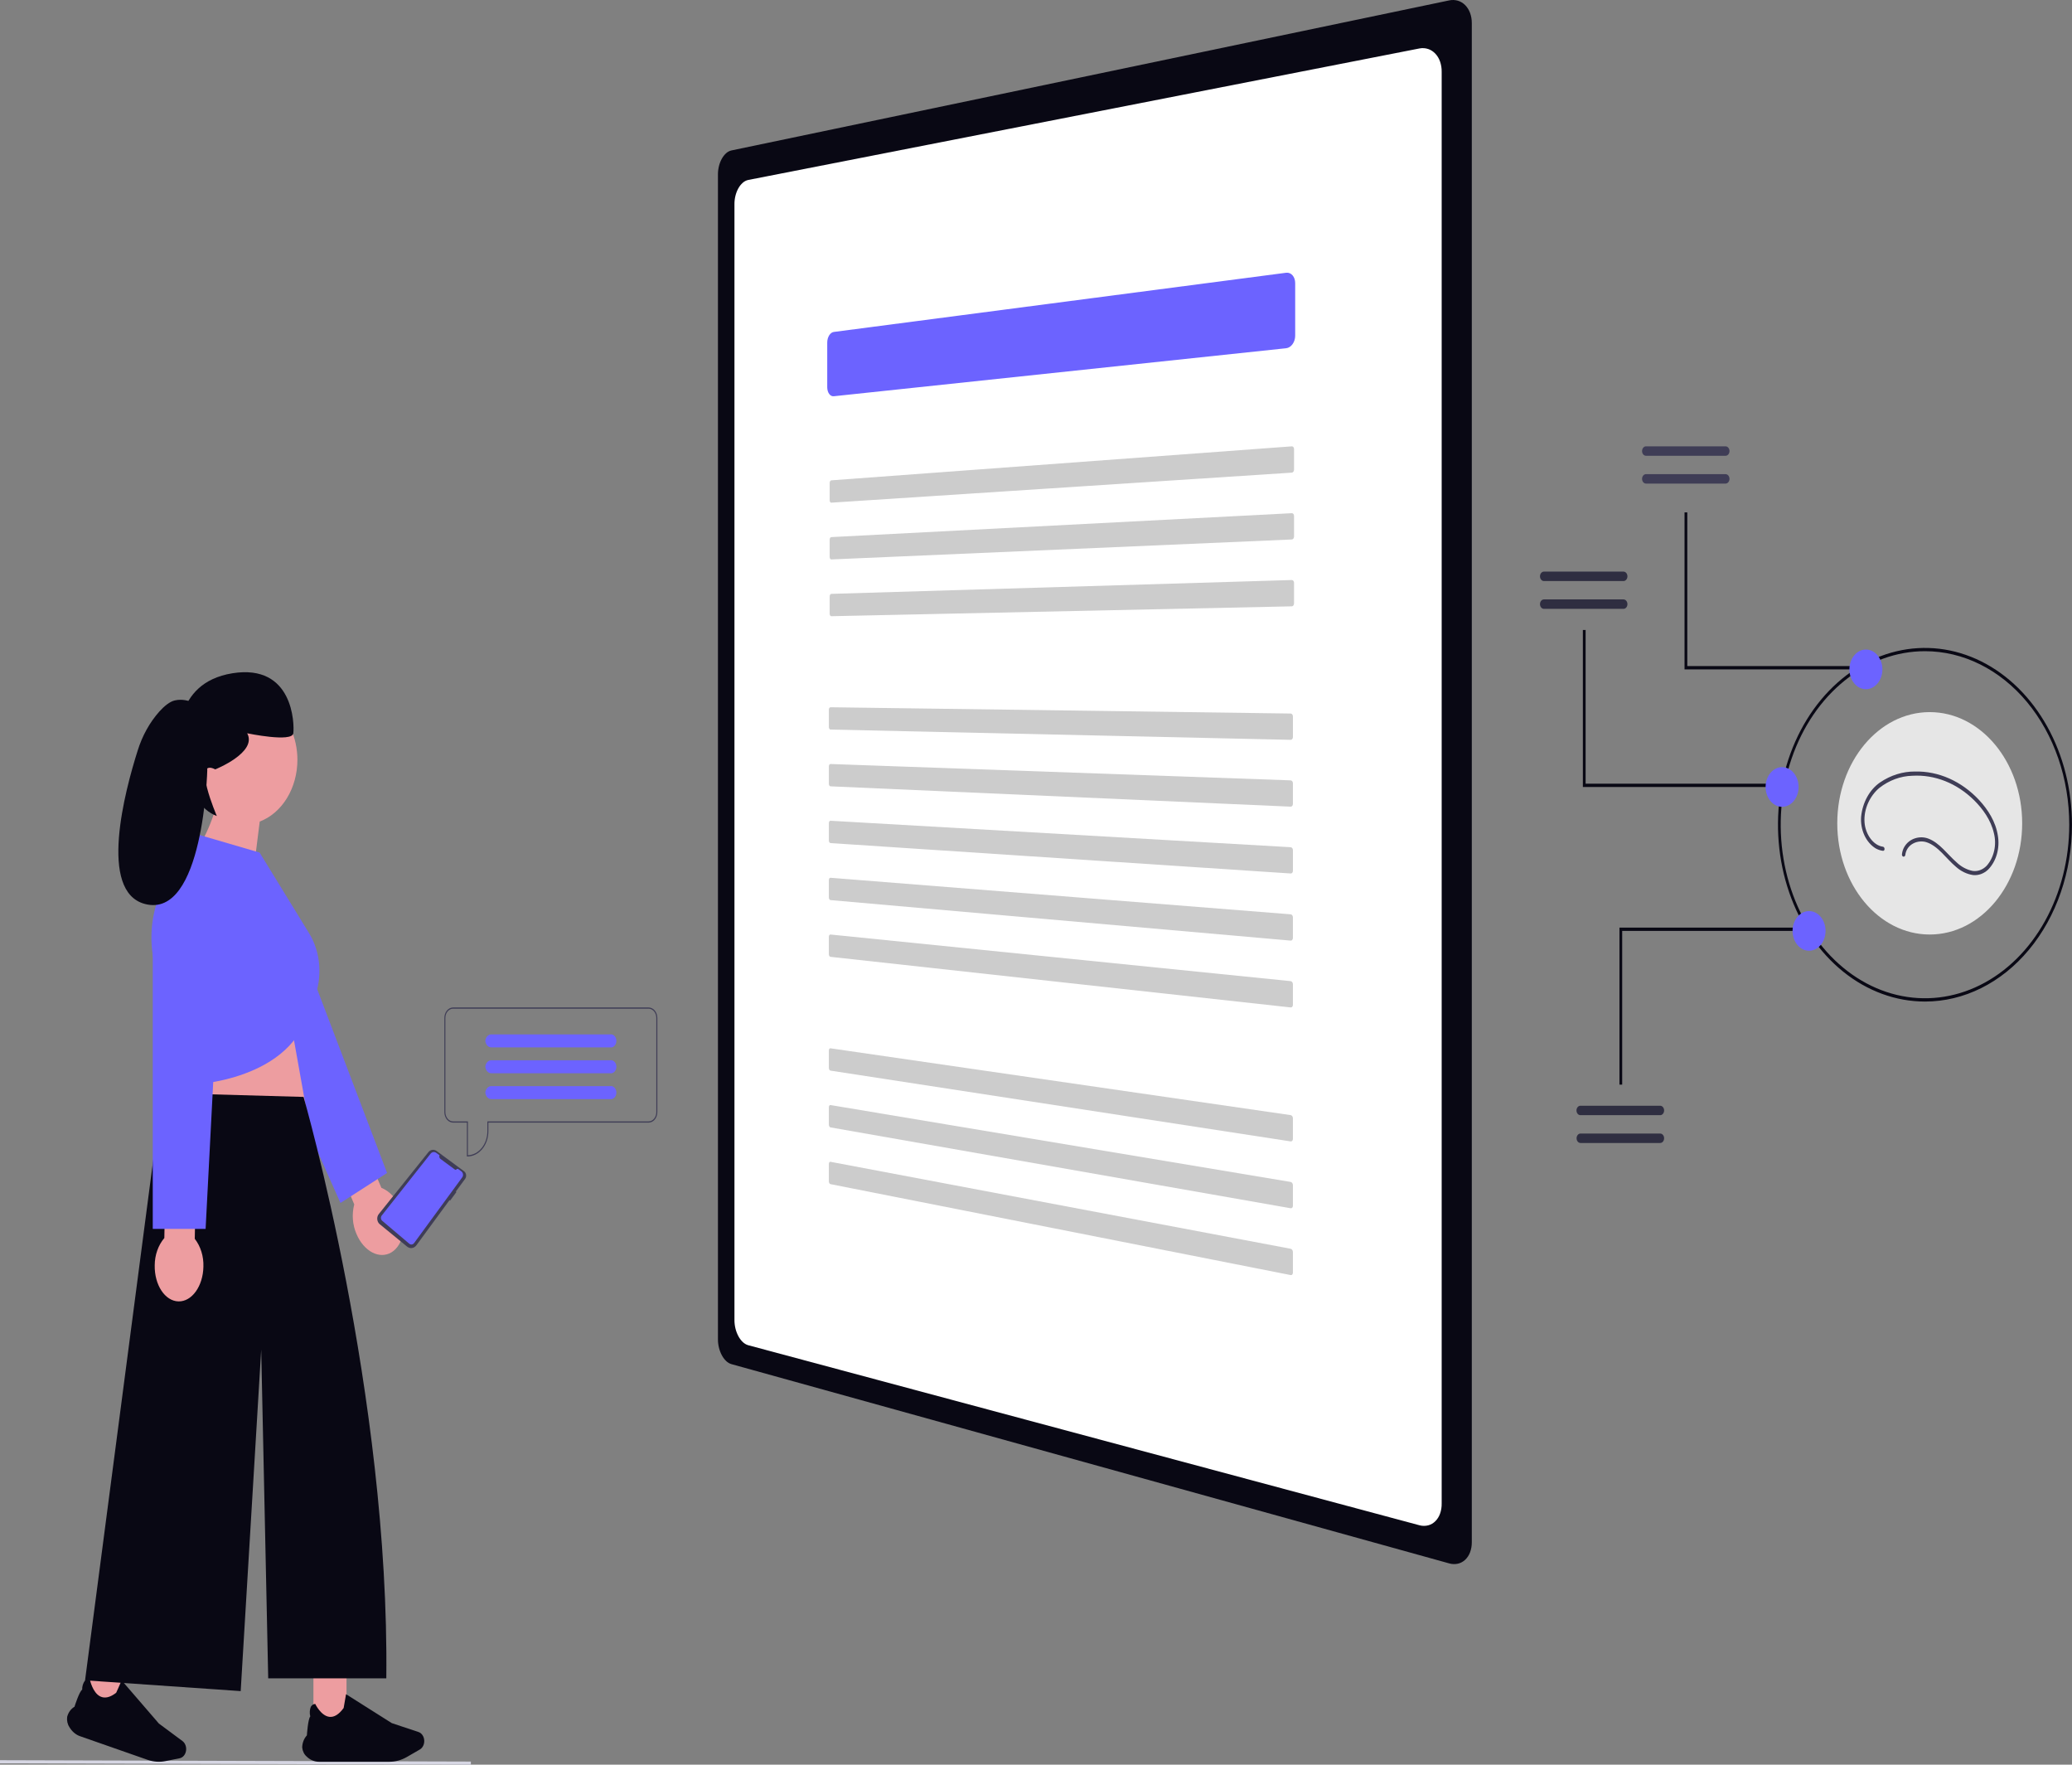 <svg width="451" height="384" viewBox="0 0 451 384" fill="none" xmlns="http://www.w3.org/2000/svg">
<rect x="0" y="0" width="451" height="384" fill="#808080" stroke="none"/>
<g clip-path="url(#clip0_64_1661)">
<path d="M159.206 32.738C158.792 32.831 158.4 33.035 158.061 33.337C157.697 33.661 157.382 34.059 157.131 34.512C156.858 34.998 156.647 35.531 156.504 36.093C156.352 36.683 156.273 37.297 156.271 37.915V291.466C156.276 292.695 156.573 293.896 157.129 294.928C157.381 295.398 157.695 295.816 158.059 296.164C158.396 296.487 158.787 296.718 159.205 296.841L315.43 340.2C316.055 340.382 316.706 340.403 317.339 340.263C317.908 340.134 318.445 339.847 318.906 339.424C319.361 339.001 319.725 338.453 319.967 337.826C320.231 337.133 320.364 336.379 320.358 335.617V5.011C320.363 4.241 320.229 3.479 319.967 2.776C319.723 2.13 319.36 1.559 318.906 1.105C318.449 0.652 317.914 0.328 317.339 0.157C316.714 -0.026 316.063 -0.049 315.43 0.089L159.206 32.738Z" fill="#090814"/>
<path d="M162.814 39.169C162.391 39.269 161.993 39.482 161.648 39.793C161.279 40.124 160.96 40.53 160.706 40.993C160.432 41.488 160.222 42.03 160.081 42.6C159.932 43.2 159.858 43.823 159.864 44.449V287.22C159.857 288.466 160.15 289.688 160.709 290.737C160.963 291.219 161.281 291.648 161.65 292.006C161.992 292.34 162.39 292.581 162.817 292.713L309.003 331.915C309.624 332.076 310.266 332.076 310.886 331.915C311.449 331.768 311.974 331.463 312.419 331.024C312.863 330.585 313.215 330.025 313.444 329.39C313.695 328.688 313.817 327.929 313.801 327.165V15.632C313.815 14.86 313.693 14.093 313.444 13.381C313.214 12.728 312.864 12.145 312.422 11.676C311.979 11.207 311.454 10.864 310.886 10.672C310.274 10.467 309.632 10.421 309.003 10.536L162.814 39.169Z" fill="white"/>
<path d="M181.478 72.234C181.281 72.262 181.092 72.344 180.926 72.473C180.75 72.61 180.598 72.784 180.475 72.987C180.343 73.204 180.24 73.445 180.171 73.7C180.097 73.971 180.059 74.254 180.059 74.539V84.258C180.058 84.535 180.096 84.809 180.171 85.071C180.238 85.305 180.341 85.521 180.474 85.71C180.598 85.884 180.751 86.023 180.925 86.116C181.099 86.208 181.289 86.245 181.478 86.225L279.948 75.778C280.215 75.748 280.475 75.653 280.711 75.499C280.948 75.345 281.159 75.141 281.336 74.897C281.516 74.649 281.659 74.365 281.758 74.058C281.86 73.744 281.913 73.41 281.915 73.072V61.593C281.916 61.268 281.863 60.945 281.759 60.645C281.663 60.366 281.519 60.114 281.337 59.905C281.158 59.701 280.945 59.546 280.712 59.451C280.466 59.351 280.205 59.318 279.947 59.352L181.478 72.234Z" fill="#6C63FF"/>
<path d="M180.948 104.523C180.899 104.527 180.851 104.544 180.809 104.575C180.765 104.607 180.727 104.648 180.696 104.697C180.663 104.75 180.637 104.808 180.62 104.871C180.601 104.938 180.592 105.008 180.592 105.079V108.877C180.592 108.946 180.601 109.015 180.619 109.08C180.636 109.14 180.662 109.195 180.695 109.244C180.726 109.288 180.765 109.325 180.808 109.35C180.852 109.375 180.9 109.386 180.948 109.383L281.176 102.85C281.243 102.846 281.308 102.825 281.368 102.789C281.427 102.753 281.479 102.704 281.524 102.644C281.616 102.521 281.667 102.36 281.668 102.193V97.716C281.668 97.633 281.655 97.552 281.629 97.475C281.605 97.404 281.569 97.339 281.524 97.285C281.478 97.23 281.424 97.188 281.364 97.161C281.304 97.134 281.239 97.122 281.175 97.127L180.948 104.523Z" fill="#CCCCCC"/>
<path d="M180.948 116.875C180.899 116.878 180.851 116.895 180.808 116.925C180.764 116.955 180.726 116.996 180.695 117.045C180.662 117.096 180.637 117.154 180.619 117.217C180.601 117.283 180.592 117.353 180.592 117.424V121.221C180.592 121.29 180.601 121.358 180.619 121.424C180.636 121.485 180.662 121.542 180.695 121.592C180.726 121.637 180.765 121.674 180.808 121.7C180.851 121.726 180.899 121.738 180.948 121.736L281.176 117.393C281.242 117.391 281.308 117.372 281.367 117.337C281.426 117.302 281.479 117.255 281.524 117.196C281.616 117.074 281.668 116.915 281.668 116.749V112.272C281.668 112.19 281.655 112.108 281.629 112.031C281.605 111.959 281.569 111.894 281.524 111.838C281.479 111.784 281.426 111.741 281.367 111.712C281.307 111.683 281.241 111.669 281.176 111.673L180.948 116.875Z" fill="#CCCCCC"/>
<path d="M180.948 129.228C180.899 129.229 180.851 129.245 180.808 129.274C180.764 129.304 180.726 129.344 180.695 129.391C180.662 129.443 180.636 129.5 180.619 129.562C180.601 129.629 180.592 129.698 180.592 129.769V133.567C180.592 133.636 180.601 133.704 180.62 133.77C180.637 133.831 180.662 133.888 180.695 133.938C180.726 133.984 180.764 134.022 180.808 134.05C180.851 134.077 180.899 134.09 180.948 134.089L281.174 131.941C281.241 131.939 281.306 131.919 281.366 131.885C281.425 131.852 281.478 131.806 281.522 131.749C281.567 131.69 281.603 131.621 281.627 131.546C281.653 131.468 281.666 131.386 281.666 131.302V126.826C281.666 126.743 281.653 126.661 281.627 126.584C281.603 126.512 281.567 126.445 281.522 126.389C281.478 126.333 281.425 126.288 281.366 126.257C281.305 126.227 281.24 126.213 281.174 126.216L180.948 129.228Z" fill="#CCCCCC"/>
<path d="M180.768 153.9C180.72 153.899 180.672 153.913 180.629 153.94C180.585 153.968 180.547 154.006 180.516 154.052C180.483 154.102 180.458 154.159 180.442 154.22C180.423 154.285 180.414 154.354 180.414 154.423V158.216C180.414 158.287 180.423 158.356 180.442 158.423C180.459 158.484 180.485 158.541 180.518 158.591C180.548 158.639 180.587 158.678 180.63 158.707C180.674 158.737 180.722 158.754 180.772 158.755L280.932 160.99C280.998 160.992 281.063 160.977 281.123 160.946C281.182 160.915 281.235 160.871 281.279 160.816C281.325 160.759 281.36 160.692 281.385 160.619C281.41 160.542 281.424 160.46 281.424 160.377V155.902C281.424 155.819 281.41 155.736 281.385 155.659C281.361 155.583 281.325 155.514 281.279 155.455C281.235 155.398 281.182 155.352 281.123 155.32C281.063 155.287 280.998 155.269 280.932 155.268L180.768 153.9Z" fill="#CCCCCC"/>
<path d="M180.769 166.25C180.721 166.248 180.673 166.26 180.629 166.286C180.586 166.313 180.547 166.352 180.517 166.398C180.483 166.448 180.457 166.505 180.441 166.566C180.423 166.631 180.414 166.7 180.414 166.769V170.563C180.414 170.633 180.424 170.703 180.442 170.77C180.459 170.832 180.485 170.89 180.518 170.941C180.549 170.989 180.587 171.03 180.631 171.06C180.674 171.089 180.722 171.106 180.771 171.108L280.931 175.531C280.996 175.534 281.061 175.52 281.122 175.491C281.18 175.462 281.233 175.418 281.278 175.364C281.323 175.308 281.359 175.242 281.383 175.17C281.409 175.093 281.422 175.011 281.421 174.928V170.452C281.421 170.368 281.408 170.286 281.383 170.208C281.359 170.133 281.323 170.064 281.278 170.004C281.234 169.946 281.181 169.899 281.122 169.865C281.062 169.83 280.997 169.811 280.931 169.809L180.769 166.25Z" fill="#CCCCCC"/>
<path d="M180.769 178.598C180.721 178.596 180.674 178.608 180.631 178.634C180.588 178.659 180.549 178.695 180.518 178.739C180.485 178.788 180.459 178.844 180.442 178.903C180.424 178.969 180.414 179.037 180.414 179.106V182.9C180.414 182.971 180.424 183.041 180.442 183.108C180.459 183.17 180.485 183.229 180.518 183.281C180.549 183.33 180.587 183.371 180.631 183.402C180.674 183.435 180.722 183.454 180.773 183.459L280.933 190.073C280.997 190.078 281.061 190.066 281.121 190.039C281.181 190.011 281.235 189.968 281.28 189.914C281.326 189.859 281.362 189.794 281.386 189.722C281.412 189.646 281.425 189.564 281.425 189.481V185.005C281.424 184.84 281.373 184.681 281.28 184.558C281.236 184.499 281.183 184.451 281.124 184.416C281.065 184.38 281 184.36 280.934 184.356L180.769 178.598Z" fill="#CCCCCC"/>
<path d="M180.769 191.008C180.721 191.003 180.673 191.014 180.629 191.038C180.586 191.063 180.547 191.099 180.516 191.143C180.483 191.191 180.457 191.246 180.44 191.305C180.422 191.37 180.412 191.439 180.412 191.508V195.302C180.412 195.373 180.422 195.443 180.44 195.51C180.458 195.573 180.483 195.632 180.516 195.685C180.547 195.734 180.585 195.776 180.629 195.808C180.671 195.84 180.719 195.859 180.769 195.865L280.929 204.68C280.994 204.686 281.059 204.675 281.12 204.648C281.178 204.621 281.231 204.58 281.276 204.528C281.321 204.474 281.357 204.41 281.381 204.339C281.407 204.263 281.42 204.181 281.419 204.099V199.622C281.419 199.538 281.406 199.455 281.381 199.376C281.356 199.3 281.321 199.23 281.276 199.17C281.232 199.11 281.179 199.06 281.12 199.023C281.06 198.986 280.995 198.964 280.929 198.959L180.769 191.008Z" fill="#CCCCCC"/>
<path d="M180.769 203.355C180.721 203.35 180.673 203.359 180.629 203.383C180.585 203.407 180.547 203.442 180.516 203.486C180.483 203.533 180.457 203.587 180.44 203.645C180.421 203.71 180.412 203.779 180.412 203.848V207.642C180.412 207.713 180.422 207.783 180.44 207.851C180.457 207.914 180.483 207.974 180.516 208.028C180.546 208.078 180.585 208.121 180.628 208.154C180.671 208.185 180.719 208.205 180.768 208.21L280.928 219.22C280.993 219.228 281.058 219.218 281.119 219.192C281.177 219.167 281.231 219.128 281.275 219.076C281.32 219.023 281.356 218.959 281.38 218.889C281.406 218.813 281.419 218.732 281.419 218.65V214.173C281.419 214.088 281.406 214.005 281.38 213.926C281.356 213.849 281.32 213.778 281.275 213.716C281.231 213.656 281.178 213.605 281.119 213.567C281.06 213.529 280.995 213.506 280.928 213.499L180.769 203.355Z" fill="#CCCCCC"/>
<path d="M180.769 228.117C180.721 228.109 180.673 228.117 180.629 228.138C180.586 228.159 180.547 228.191 180.516 228.232C180.483 228.279 180.457 228.333 180.44 228.392C180.421 228.458 180.412 228.526 180.412 228.595V232.389C180.412 232.46 180.422 232.531 180.44 232.599C180.458 232.663 180.483 232.724 180.516 232.779C180.547 232.83 180.585 232.875 180.629 232.91C180.671 232.943 180.719 232.965 180.769 232.973L280.929 248.375C280.993 248.386 281.058 248.379 281.12 248.356C281.178 248.333 281.231 248.295 281.276 248.244C281.321 248.193 281.357 248.131 281.381 248.062C281.407 247.986 281.42 247.906 281.419 247.825V243.35C281.419 243.265 281.406 243.18 281.381 243.101C281.356 243.023 281.321 242.951 281.276 242.888C281.232 242.825 281.179 242.772 281.12 242.731C281.061 242.691 280.996 242.664 280.929 242.654L180.769 228.117Z" fill="#CCCCCC"/>
<path d="M180.769 240.465C180.722 240.456 180.673 240.463 180.629 240.484C180.586 240.504 180.547 240.537 180.516 240.578C180.483 240.624 180.457 240.676 180.44 240.734C180.421 240.799 180.412 240.868 180.412 240.937V244.73C180.412 244.802 180.421 244.873 180.44 244.941C180.457 245.006 180.483 245.067 180.516 245.122C180.546 245.175 180.585 245.221 180.628 245.258C180.67 245.293 180.718 245.316 180.768 245.326L280.928 262.92C280.992 262.932 281.057 262.926 281.119 262.905C281.177 262.884 281.23 262.847 281.275 262.798C281.321 262.748 281.357 262.687 281.381 262.618C281.406 262.543 281.419 262.463 281.419 262.382V257.903C281.419 257.817 281.406 257.733 281.381 257.653C281.356 257.575 281.32 257.502 281.275 257.437C281.231 257.374 281.178 257.32 281.119 257.277C281.06 257.236 280.996 257.208 280.928 257.196L180.769 240.465Z" fill="#CCCCCC"/>
<path d="M180.769 252.813C180.722 252.804 180.674 252.809 180.629 252.829C180.586 252.848 180.547 252.88 180.516 252.921C180.483 252.966 180.457 253.018 180.44 253.075C180.421 253.14 180.412 253.209 180.412 253.278V257.075C180.412 257.147 180.422 257.218 180.44 257.287C180.458 257.352 180.483 257.414 180.516 257.471C180.547 257.523 180.585 257.569 180.629 257.606C180.671 257.641 180.719 257.664 180.769 257.674L280.929 277.46C280.992 277.473 281.057 277.469 281.12 277.449C281.178 277.429 281.231 277.394 281.276 277.346C281.321 277.297 281.357 277.236 281.381 277.168C281.407 277.093 281.42 277.013 281.419 276.932V272.454C281.419 272.369 281.406 272.284 281.381 272.204C281.356 272.124 281.321 272.051 281.276 271.985C281.232 271.92 281.179 271.865 281.12 271.822C281.061 271.779 280.996 271.75 280.929 271.736L180.769 252.813Z" fill="#CCCCCC"/>
<path d="M344.534 171.254H386.702V170.535H345.132V137.087H344.534V171.254Z" fill="#090814"/>
<path d="M353.094 236.019H352.496V201.852H394.664V202.571H353.094V236.019Z" fill="#090814"/>
<path d="M408.832 145.664H366.664V111.497H367.262V144.941H408.832V145.664Z" fill="#090814"/>
<path d="M358.273 97.126C358.046 97.126 357.829 97.234 357.669 97.427C357.509 97.619 357.419 97.88 357.419 98.153C357.419 98.425 357.509 98.686 357.669 98.879C357.829 99.071 358.046 99.18 358.273 99.18H375.594C375.821 99.18 376.038 99.071 376.198 98.879C376.358 98.686 376.448 98.425 376.448 98.153C376.448 97.88 376.358 97.619 376.198 97.427C376.038 97.234 375.821 97.126 375.594 97.126H358.273Z" fill="#3F3D56"/>
<path d="M358.273 103.176C358.046 103.176 357.829 103.284 357.669 103.476C357.509 103.669 357.419 103.93 357.419 104.202C357.419 104.475 357.509 104.736 357.669 104.929C357.829 105.121 358.046 105.229 358.273 105.229H375.594C375.821 105.229 376.038 105.121 376.198 104.929C376.358 104.736 376.448 104.475 376.448 104.202C376.448 103.93 376.358 103.669 376.198 103.476C376.038 103.284 375.821 103.176 375.594 103.176H358.273Z" fill="#3F3D56"/>
<path d="M336.056 132.489C335.83 132.489 335.612 132.381 335.452 132.188C335.292 131.996 335.202 131.734 335.202 131.462C335.202 131.19 335.292 130.929 335.452 130.736C335.612 130.543 335.83 130.435 336.056 130.435H353.379C353.491 130.435 353.602 130.462 353.706 130.513C353.81 130.565 353.904 130.641 353.983 130.736C354.062 130.831 354.125 130.945 354.168 131.069C354.211 131.194 354.233 131.327 354.233 131.462C354.233 131.597 354.211 131.731 354.168 131.855C354.125 131.98 354.062 132.093 353.983 132.188C353.904 132.284 353.81 132.359 353.706 132.411C353.602 132.462 353.491 132.489 353.379 132.489H336.056Z" fill="#2F2E41"/>
<path d="M336.056 126.439C335.83 126.439 335.612 126.33 335.452 126.138C335.292 125.945 335.202 125.684 335.202 125.412C335.202 125.139 335.292 124.878 335.452 124.685C335.612 124.493 335.83 124.385 336.056 124.385H353.379C353.491 124.385 353.602 124.411 353.706 124.463C353.81 124.514 353.904 124.59 353.983 124.685C354.062 124.781 354.125 124.894 354.168 125.019C354.211 125.143 354.233 125.277 354.233 125.412C354.233 125.546 354.211 125.68 354.168 125.805C354.125 125.929 354.062 126.042 353.983 126.138C353.904 126.233 353.81 126.309 353.706 126.36C353.602 126.412 353.491 126.439 353.379 126.439H336.056Z" fill="#2F2E41"/>
<path d="M419 217.943C412.672 217.943 406.485 215.687 401.223 211.459C395.962 207.231 391.86 201.222 389.439 194.192C387.017 187.161 386.383 179.425 387.618 171.961C388.852 164.498 391.9 157.642 396.375 152.261C400.85 146.88 406.551 143.215 412.758 141.731C418.965 140.246 425.398 141.008 431.245 143.92C437.092 146.833 442.089 151.764 445.605 158.091C449.121 164.419 450.997 171.858 450.997 179.467C450.997 189.672 447.626 199.458 441.625 206.674C435.625 213.89 427.486 217.943 419 217.943ZM419 141.704C412.789 141.704 406.718 143.918 401.554 148.067C396.39 152.216 392.364 158.113 389.987 165.013C387.611 171.912 386.988 179.505 388.2 186.829C389.411 194.154 392.402 200.883 396.793 206.164C401.185 211.445 406.78 215.041 412.872 216.498C418.963 217.955 425.277 217.208 431.015 214.35C436.753 211.492 441.657 206.652 445.108 200.443C448.558 194.233 450.4 186.932 450.4 179.464C450.4 169.45 447.092 159.846 441.203 152.765C435.315 145.683 427.328 141.705 419 141.704Z" fill="#090814"/>
<path d="M406.141 149.976C408.123 149.976 409.73 148.044 409.73 145.66C409.73 143.277 408.123 141.344 406.141 141.344C404.159 141.344 402.552 143.277 402.552 145.66C402.552 148.044 404.159 149.976 406.141 149.976Z" fill="#6C63FF"/>
<path d="M393.768 206.887C395.75 206.887 397.357 204.955 397.357 202.571C397.357 200.188 395.75 198.256 393.768 198.256C391.786 198.256 390.179 200.188 390.179 202.571C390.179 204.955 391.786 206.887 393.768 206.887Z" fill="#6C63FF"/>
<path d="M387.898 175.566C389.88 175.566 391.487 173.634 391.487 171.251C391.487 168.867 389.88 166.935 387.898 166.935C385.915 166.935 384.309 168.867 384.309 171.251C384.309 173.634 385.915 175.566 387.898 175.566Z" fill="#6C63FF"/>
<path d="M344.019 240.614C343.905 240.61 343.791 240.634 343.685 240.684C343.579 240.734 343.482 240.809 343.401 240.905C343.319 241 343.254 241.115 343.21 241.241C343.165 241.367 343.143 241.503 343.143 241.64C343.143 241.777 343.165 241.913 343.21 242.039C343.254 242.166 343.319 242.28 343.401 242.376C343.482 242.471 343.579 242.546 343.685 242.596C343.791 242.646 343.905 242.67 344.019 242.667H361.341C361.455 242.67 361.569 242.646 361.675 242.596C361.781 242.546 361.878 242.471 361.959 242.376C362.041 242.28 362.106 242.166 362.15 242.039C362.195 241.913 362.217 241.777 362.217 241.64C362.217 241.503 362.195 241.367 362.15 241.241C362.106 241.115 362.041 241 361.959 240.905C361.878 240.809 361.781 240.734 361.675 240.684C361.569 240.634 361.455 240.61 361.341 240.614H344.019Z" fill="#2F2E41"/>
<path d="M344.019 246.664C343.793 246.664 343.575 246.772 343.415 246.965C343.255 247.157 343.165 247.419 343.165 247.691C343.165 247.963 343.255 248.225 343.415 248.417C343.575 248.61 343.793 248.718 344.019 248.718H361.342C361.456 248.721 361.569 248.698 361.675 248.647C361.782 248.597 361.878 248.522 361.96 248.427C362.042 248.331 362.107 248.217 362.151 248.09C362.195 247.964 362.218 247.828 362.218 247.691C362.218 247.554 362.195 247.419 362.151 247.292C362.107 247.166 362.042 247.052 361.96 246.956C361.878 246.86 361.782 246.785 361.675 246.735C361.569 246.685 361.456 246.661 361.342 246.665L344.019 246.664Z" fill="#2F2E41"/>
<path d="M102.489 384L0 383.705V383.027L102.489 383.323V384Z" fill="#D6D6E3"/>
<path d="M83.016 258.482L77.881 246.312L71.973 249.917L77.107 262.087C76.83 263.145 76.73 264.259 76.814 265.364C76.897 266.468 77.163 267.542 77.595 268.522C79.196 272.316 82.609 274.099 85.221 272.506C87.832 270.913 88.65 266.545 87.049 262.752C86.646 261.753 86.082 260.86 85.39 260.126C84.697 259.392 83.89 258.832 83.016 258.477V258.482Z" fill="#ED9DA0"/>
<path d="M48.165 203.464L74.108 261.767L84.251 255.243L61.527 195.501" fill="#6C63FF"/>
<path d="M62.336 217.128L69.406 256.616L38.592 257.91C38.592 257.91 42.629 230.485 41.196 225.746L62.336 217.128Z" fill="#ED9DA0"/>
<path d="M75.424 364.078H68.223V375.491H75.424V364.078Z" fill="#ED9DA0"/>
<path d="M66.765 382.248C66.493 382.019 66.265 381.723 66.094 381.38C65.924 381.037 65.816 380.655 65.777 380.258C65.787 379.759 65.883 379.268 66.059 378.815C66.234 378.363 66.486 377.959 66.797 377.628C66.814 377.363 67.039 374.083 67.538 373.496C67.354 372.805 67.398 372.055 67.658 371.4C67.765 371.218 67.906 371.067 68.069 370.96C68.232 370.853 68.413 370.793 68.599 370.783H68.618L68.627 370.803C68.64 370.829 69.854 373.367 71.683 373.59C72.731 373.719 73.78 373.069 74.801 371.662C74.837 371.558 75.126 369.845 75.313 368.71L75.32 368.665L85.28 374.96L91.101 376.897C91.434 377.008 91.73 377.238 91.951 377.557C92.172 377.875 92.307 378.267 92.338 378.68C92.368 379.094 92.293 379.508 92.123 379.869C91.952 380.229 91.694 380.519 91.383 380.698L88.561 382.329C87.374 383.013 86.075 383.369 84.759 383.371H69.453C68.477 383.378 67.529 382.983 66.765 382.253V382.248Z" fill="#090814"/>
<path d="M18.079 369.83L24.993 372.249L27.644 361.29L20.73 358.871L18.079 369.83Z" fill="#ED9DA0"/>
<path d="M15.108 375.829C14.9 375.518 14.749 375.157 14.665 374.77C14.581 374.383 14.566 373.979 14.621 373.585C14.747 373.109 14.953 372.669 15.227 372.294C15.5 371.918 15.835 371.615 16.211 371.402C16.29 371.154 17.267 368.079 17.883 367.682C17.867 366.957 18.083 366.251 18.485 365.71C18.631 365.571 18.8 365.473 18.982 365.426C19.163 365.378 19.352 365.38 19.532 365.434L19.55 365.438L19.555 365.46C19.56 365.489 20.138 368.334 21.841 369.162C22.817 369.636 23.975 369.366 25.282 368.359C25.342 368.273 26.015 366.723 26.459 365.696L26.477 365.653L34.579 375.045L39.718 378.861C40.012 379.079 40.243 379.399 40.381 379.779C40.52 380.159 40.558 380.58 40.492 380.987C40.425 381.394 40.258 381.767 40.01 382.056C39.763 382.345 39.448 382.537 39.108 382.605L36.02 383.224C34.721 383.482 33.391 383.387 32.127 382.947L17.43 377.807C16.492 377.486 15.673 376.788 15.11 375.829H15.108Z" fill="#090814"/>
<path d="M35.261 237.831L66.076 238.694C66.076 238.694 84.801 303.6 84.085 365.214H58.38L56.854 293.689L52.389 367.992L18.514 365.646L35.261 237.831Z" fill="#090814"/>
<path d="M64.736 165.338C64.736 162.903 64.211 160.51 63.213 158.392C62.214 156.274 60.776 154.504 59.038 153.254C57.301 152.004 55.324 151.318 53.299 151.261C51.275 151.205 49.274 151.781 47.49 152.932C45.706 154.084 44.201 155.773 43.122 157.833C42.043 159.893 41.427 162.254 41.334 164.686C41.24 167.118 41.673 169.538 42.59 171.709C43.507 173.879 44.876 175.727 46.564 177.072C45.595 179.973 44.306 182.706 42.733 185.196L54.272 196.756L56.534 178.771C58.912 177.873 60.99 176.085 62.465 173.669C63.94 171.253 64.735 168.334 64.736 165.336V165.338Z" fill="#ED9DA0"/>
<path d="M56.507 185.523L43.249 181.645L34.751 194.73C32.727 199.695 32.408 205.417 33.862 210.663L40.908 236.087C40.908 236.087 62.408 235.656 67.066 220.575L68.402 217.229C69.297 214.985 69.67 212.491 69.481 210.012C69.291 207.533 68.546 205.162 67.325 203.152L56.507 185.523Z" fill="#6C63FF"/>
<path d="M42.395 269.568L42.642 255.925L36.017 255.753L35.771 269.395C35.111 270.171 34.585 271.097 34.225 272.12C33.865 273.142 33.679 274.241 33.676 275.351C33.599 279.604 35.909 283.113 38.836 283.189C41.763 283.266 44.199 279.878 44.274 275.625C44.311 274.516 44.164 273.41 43.841 272.37C43.519 271.33 43.027 270.377 42.395 269.568Z" fill="#ED9DA0"/>
<path d="M33.25 201.288V267.414H44.754L48.154 201.846" fill="#6C63FF"/>
<path d="M46.854 167.419C46.854 167.419 56.075 163.738 53.804 159.565C53.804 159.565 63.591 161.615 63.843 159.565C64.095 157.515 63.843 144.38 50.584 146.506C37.325 148.633 39.092 161.994 39.092 161.994C39.092 161.994 40.061 174.911 47.195 177.569C47.193 177.569 41.676 164.763 46.854 167.419Z" fill="#090814"/>
<path d="M43.947 154.053C43.947 154.053 41.224 151.688 38.048 152.416C36.936 152.671 35.76 153.65 34.7 154.814C32.584 157.185 30.957 160.117 29.952 163.378C27.175 172.13 21.347 194.022 31.542 196.706C44.324 200.072 45.119 167.558 45.119 167.558L43.947 154.053Z" fill="#090814"/>
<path d="M101.147 254.987C101.238 255.083 101.312 255.199 101.366 255.328C101.419 255.457 101.452 255.597 101.461 255.739C101.47 255.882 101.455 256.024 101.418 256.158C101.381 256.292 101.322 256.415 101.244 256.52L99.227 259.269L99.339 259.403L97.966 261.267L97.86 261.131L90.636 270.978C90.389 271.315 90.045 271.529 89.669 271.579C89.293 271.63 88.91 271.514 88.591 271.253L82.644 266.38C82.499 266.261 82.378 266.106 82.287 265.927C82.196 265.748 82.138 265.548 82.117 265.342C82.097 265.135 82.114 264.928 82.167 264.733C82.221 264.538 82.309 264.361 82.427 264.214L93.237 250.721C93.464 250.438 93.767 250.259 94.096 250.214C94.425 250.168 94.761 250.258 95.048 250.47L101.008 254.868C101.057 254.904 101.104 254.945 101.147 254.991L101.147 254.987Z" fill="#3F3D56"/>
<path d="M95.872 252.182L99.005 254.494C99.062 254.536 99.127 254.555 99.192 254.547C99.257 254.54 99.317 254.507 99.364 254.454C99.417 254.393 99.485 254.356 99.559 254.348C99.632 254.339 99.707 254.361 99.771 254.408L100.431 254.895C100.521 254.962 100.598 255.051 100.658 255.156C100.717 255.261 100.757 255.379 100.774 255.503C100.791 255.627 100.786 255.754 100.758 255.873C100.73 255.992 100.68 256.102 100.612 256.195L90.141 270.488C90.011 270.665 89.83 270.777 89.632 270.802C89.433 270.827 89.232 270.763 89.066 270.622L83.191 265.647C83.117 265.584 83.054 265.502 83.007 265.408C82.96 265.313 82.931 265.209 82.921 265.101C82.91 264.993 82.919 264.885 82.947 264.783C82.975 264.681 83.021 264.589 83.082 264.511L93.718 251.054C93.874 250.856 94.084 250.73 94.313 250.698C94.542 250.666 94.775 250.728 94.975 250.875L95.669 251.387C95.614 251.523 95.604 251.68 95.642 251.827C95.679 251.975 95.761 252.102 95.872 252.182Z" fill="#6C63FF"/>
<path d="M141.183 219.227H98.616C98.114 219.228 97.632 219.468 97.277 219.895C96.922 220.322 96.722 220.901 96.722 221.505V242.006C96.722 242.61 96.922 243.189 97.277 243.616C97.632 244.043 98.114 244.283 98.616 244.284H101.625V251.653H101.738C102.949 251.652 104.11 251.072 104.967 250.042C105.823 249.012 106.305 247.616 106.306 246.159V244.284H141.184C141.686 244.283 142.168 244.043 142.523 243.616C142.878 243.189 143.078 242.61 143.079 242.006V221.505C143.078 220.901 142.878 220.322 142.523 219.895C142.167 219.468 141.685 219.228 141.183 219.227ZM142.854 242.006C142.854 242.539 142.678 243.049 142.364 243.426C142.051 243.803 141.626 244.015 141.183 244.016H106.082V246.159C106.08 247.522 105.637 248.829 104.846 249.805C104.056 250.78 102.98 251.347 101.847 251.384V244.016H98.616C98.173 244.015 97.748 243.803 97.435 243.426C97.122 243.049 96.945 242.539 96.945 242.006V221.505C96.945 220.972 97.122 220.462 97.435 220.085C97.748 219.708 98.173 219.496 98.616 219.495H141.182C141.626 219.496 142.05 219.708 142.364 220.085C142.677 220.462 142.853 220.972 142.854 221.505L142.854 242.006Z" fill="#3F3D56"/>
<path d="M132.771 225.092H107.03C106.699 225.063 106.37 225.187 106.112 225.438C105.854 225.69 105.685 226.051 105.64 226.447C105.638 226.465 105.638 226.484 105.64 226.502C105.671 226.91 105.835 227.287 106.096 227.551C106.356 227.815 106.693 227.945 107.033 227.914H132.773C132.944 227.949 133.119 227.939 133.286 227.884C133.453 227.829 133.608 227.731 133.741 227.596C133.873 227.462 133.98 227.294 134.053 227.105C134.126 226.916 134.164 226.711 134.164 226.502C134.164 226.294 134.126 226.088 134.053 225.899C133.98 225.71 133.873 225.542 133.741 225.408C133.608 225.274 133.453 225.175 133.286 225.121C133.119 225.066 132.944 225.056 132.773 225.091L132.771 225.092Z" fill="#6C63FF"/>
<path d="M132.771 230.719H107.03C106.699 230.69 106.37 230.814 106.112 231.065C105.854 231.317 105.685 231.678 105.64 232.074C105.638 232.092 105.638 232.111 105.64 232.129C105.671 232.537 105.835 232.914 106.096 233.178C106.356 233.442 106.693 233.572 107.033 233.541H132.773C132.944 233.576 133.119 233.566 133.286 233.511C133.453 233.456 133.608 233.358 133.741 233.224C133.873 233.089 133.98 232.922 134.053 232.733C134.126 232.544 134.164 232.338 134.164 232.129C134.164 231.921 134.126 231.715 134.053 231.526C133.98 231.337 133.873 231.169 133.741 231.035C133.608 230.901 133.453 230.803 133.286 230.748C133.119 230.693 132.944 230.683 132.773 230.718L132.771 230.719Z" fill="#6C63FF"/>
<path d="M132.771 236.347H107.03C106.699 236.318 106.37 236.442 106.112 236.693C105.854 236.945 105.685 237.305 105.64 237.702C105.638 237.72 105.638 237.739 105.64 237.757C105.671 238.165 105.835 238.542 106.096 238.806C106.356 239.07 106.693 239.2 107.033 239.169H132.773C132.944 239.204 133.119 239.193 133.286 239.139C133.453 239.084 133.608 238.986 133.741 238.851C133.873 238.717 133.98 238.549 134.053 238.36C134.126 238.171 134.164 237.965 134.164 237.757C134.164 237.549 134.126 237.343 134.053 237.154C133.98 236.965 133.873 236.797 133.741 236.663C133.608 236.528 133.453 236.43 133.286 236.376C133.119 236.321 132.944 236.31 132.773 236.345L132.771 236.347Z" fill="#6C63FF"/>
<path d="M420.03 203.355C431.144 203.355 440.154 192.521 440.154 179.157C440.154 165.793 431.144 154.959 420.03 154.959C408.917 154.959 399.907 165.793 399.907 179.157C399.907 192.521 408.917 203.355 420.03 203.355Z" fill="#E6E6E6"/>
<path d="M409.843 184.249C407.693 183.954 406.027 181.477 405.843 178.965C405.626 175.975 407.074 173.135 409.06 171.457C411.2 169.791 413.683 168.874 416.232 168.808C421.118 168.516 425.919 170.419 429.703 174.147C431.58 176.022 433.333 178.409 433.997 181.293C434.315 182.534 434.337 183.857 434.06 185.112C433.783 186.367 433.218 187.503 432.429 188.389C432.015 188.819 431.531 189.141 431.008 189.335C430.484 189.529 429.934 189.59 429.39 189.515C428.094 189.264 426.875 188.612 425.853 187.623C423.833 185.857 422.175 183.398 419.712 182.475C417.91 181.797 415.567 182.393 414.465 184.355C414.215 184.804 414.053 185.315 413.991 185.851C413.968 185.965 413.982 186.085 414.03 186.187C414.079 186.289 414.157 186.366 414.25 186.401C414.345 186.431 414.447 186.416 414.532 186.358C414.618 186.299 414.681 186.202 414.708 186.088C414.997 183.618 417.524 182.695 419.297 183.26C421.882 184.083 423.617 186.856 425.738 188.618C426.836 189.603 428.129 190.224 429.489 190.419C430.668 190.53 431.838 190.098 432.762 189.21C433.626 188.323 434.276 187.174 434.646 185.883C435.016 184.591 435.092 183.205 434.866 181.866C434.402 178.781 432.675 176.137 430.781 174.09C426.94 169.984 421.953 167.768 416.815 167.886C414.147 167.869 411.522 168.692 409.201 170.274C408.082 171.049 407.129 172.127 406.416 173.422C405.704 174.717 405.252 176.194 405.097 177.735C404.997 179.128 405.244 180.525 405.806 181.748C406.368 182.972 407.221 183.966 408.254 184.606C408.754 184.89 409.289 185.072 409.839 185.143C410.317 185.208 410.314 184.313 409.843 184.249Z" fill="#3F3D56"/>
</g>
<defs>
<clipPath id="clip0_64_1661">
<rect width="451" height="384" fill="white"/>
</clipPath>
</defs>
</svg>

